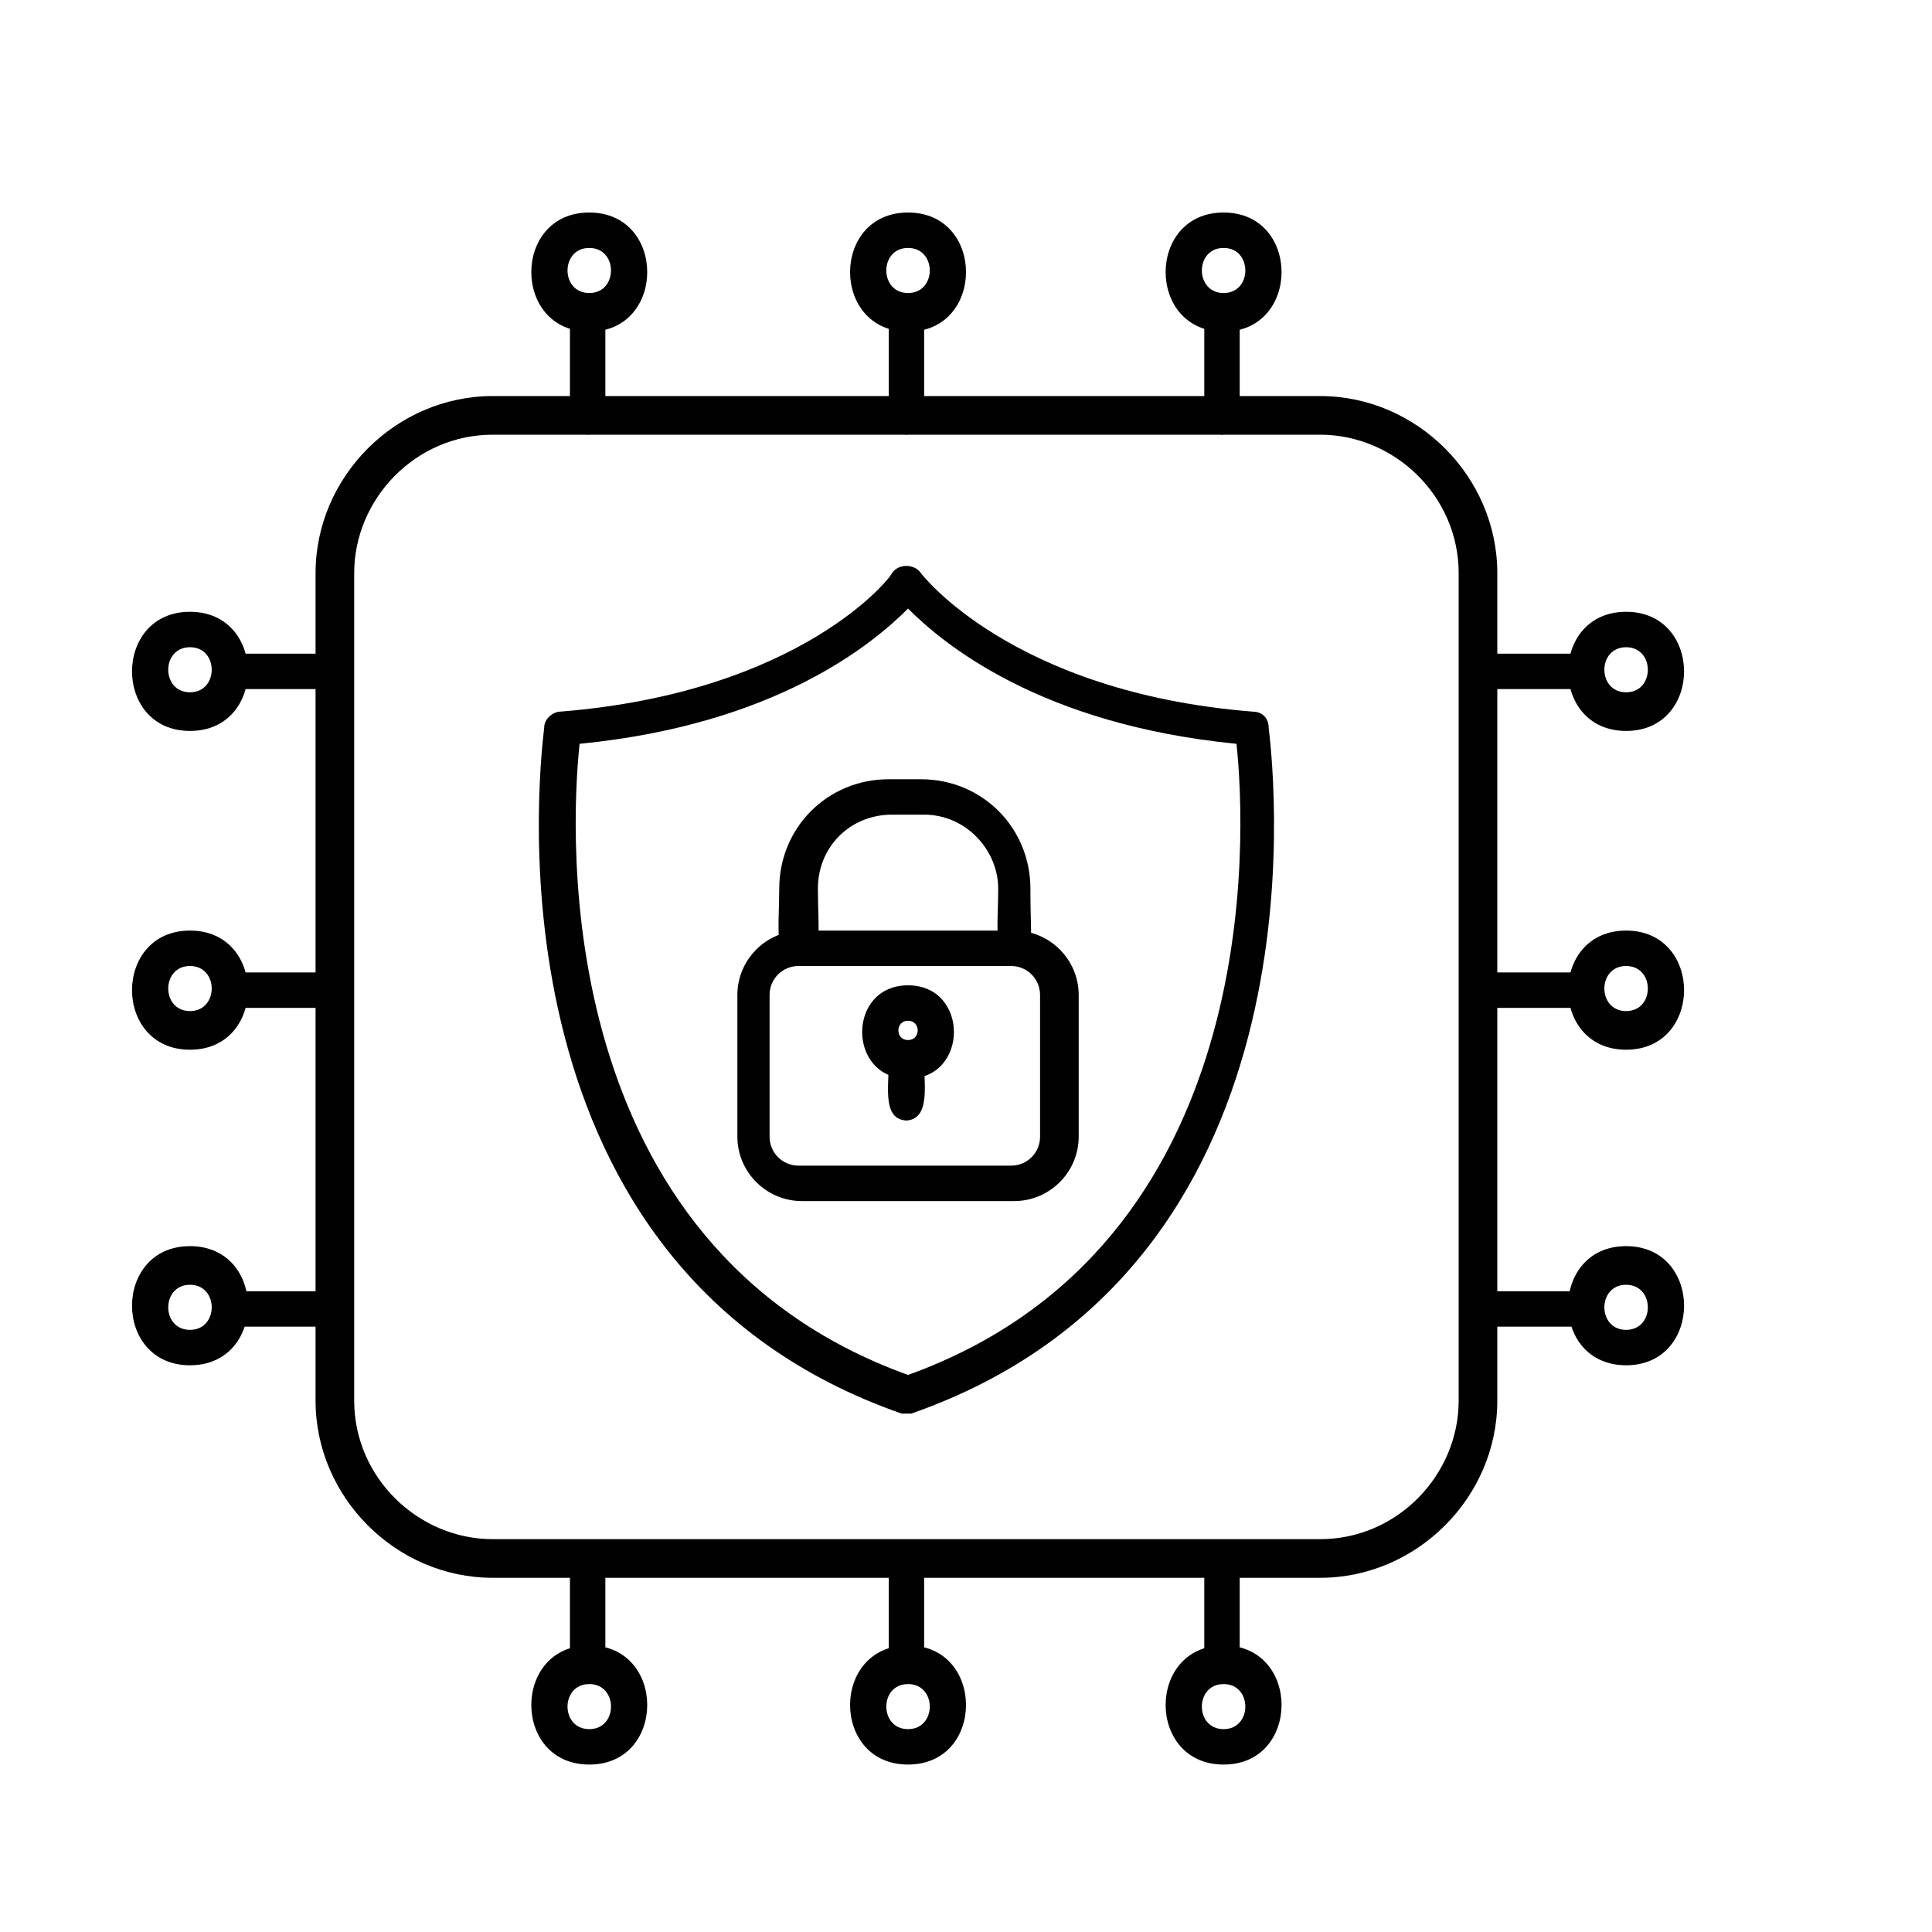 <?xml version="1.0" encoding="utf-8"?>
<svg xmlns="http://www.w3.org/2000/svg" id="Layer_1" version="1.1" viewBox="0 0 60 60">
  
  <defs>
    <style>
      .st0 {
        fill: #010101;
        fill-rule: evenodd;
      }
    </style>
  </defs>
  <path class="st0" d="M41,49H15.3c-3,0-5.5-2.5-5.5-5.5v-25.7c0-3,2.5-5.5,5.5-5.5h25.7c3,0,5.5,2.5,5.5,5.5v25.7c0,3-2.5,5.5-5.5,5.5ZM15.3,13.5c-2.4,0-4.3,2-4.3,4.3v25.7c0,2.4,2,4.3,4.3,4.3h25.7c2.4,0,4.3-2,4.3-4.3v-25.7c0-2.4-2-4.3-4.3-4.3H15.3s0,0,0,0Z"/>
  <path class="st0" d="M49.2,21.4h-3.2c-.7,0-.7-1.1,0-1.1h3.2c.7,0,.7,1.1,0,1.1Z"/>
  <path class="st0" d="M50.5,22.7c-2.4,0-2.4-3.7,0-3.7s2.4,3.7,0,3.7ZM50.5,20.1c-.9,0-.9,1.4,0,1.4s.9-1.4,0-1.4h0Z"/>
  <path class="st0" d="M49.2,31.3h-3.2c-.7,0-.7-1.1,0-1.1h3.2c.7,0,.7,1.1,0,1.1Z"/>
  <path class="st0" d="M50.5,32.6c-2.4,0-2.4-3.7,0-3.7s2.4,3.7,0,3.7ZM50.5,30c-.9,0-.9,1.4,0,1.4s.9-1.4,0-1.4Z"/>
  <path class="st0" d="M49.2,41.2h-3.2c-.7,0-.7-1.1,0-1.1h3.2c.7,0,.7,1.1,0,1.1h0Z"/>
  <path class="st0" d="M50.5,42.4c-2.4,0-2.4-3.7,0-3.7s2.4,3.7,0,3.7ZM50.5,39.9c-.9,0-.9,1.4,0,1.4s.9-1.4,0-1.4Z"/>
  <path class="st0" d="M10.4,41.2h-3.2c-.7,0-.7-1.1,0-1.1h3.2c.7,0,.7,1.1,0,1.1h0Z"/>
  <path class="st0" d="M5.9,42.4c-2.4,0-2.4-3.7,0-3.7s2.4,3.7,0,3.7ZM5.9,39.9c-.9,0-.9,1.4,0,1.4s.9-1.4,0-1.4Z"/>
  <path class="st0" d="M10.4,31.3h-3.2c-.7,0-.7-1.1,0-1.1h3.2c.7,0,.7,1.1,0,1.1Z"/>
  <path class="st0" d="M5.9,32.6c-2.4,0-2.4-3.7,0-3.7s2.4,3.7,0,3.7ZM5.9,30c-.9,0-.9,1.4,0,1.4s.9-1.4,0-1.4Z"/>
  <path class="st0" d="M10.4,21.4h-3.2c-.7,0-.7-1.1,0-1.1h3.2c.7,0,.7,1.1,0,1.1Z"/>
  <path class="st0" d="M5.9,22.7c-2.4,0-2.4-3.7,0-3.7s2.4,3.7,0,3.7ZM5.9,20.1c-.9,0-.9,1.4,0,1.4s.9-1.4,0-1.4h0Z"/>
  <path class="st0" d="M38,52.3c-.3,0-.6-.3-.6-.6v-3.2c0-.7,1.1-.7,1.1,0v3.2c0,.3-.3.6-.6.6h0Z"/>
  <path class="st0" d="M38,54.8c-2.4,0-2.4-3.7,0-3.7s2.4,3.7,0,3.7ZM38,52.3c-.9,0-.9,1.4,0,1.4s.9-1.4,0-1.4Z"/>
  <path class="st0" d="M28.2,52.3c-.3,0-.6-.3-.6-.6v-3.2c0-.7,1.1-.7,1.1,0v3.2c0,.3-.3.6-.6.6Z"/>
  <path class="st0" d="M28.2,54.8c-2.4,0-2.4-3.7,0-3.7s2.4,3.7,0,3.7ZM28.2,52.3c-.9,0-.9,1.4,0,1.4s.9-1.4,0-1.4Z"/>
  <path class="st0" d="M18.3,52.3c-.3,0-.6-.3-.6-.6v-3.2c0-.7,1.1-.7,1.1,0v3.2c0,.3-.3.6-.6.6h0Z"/>
  <path class="st0" d="M18.3,54.8c-2.4,0-2.4-3.7,0-3.7s2.4,3.7,0,3.7ZM18.3,52.3c-.9,0-.9,1.4,0,1.4s.9-1.4,0-1.4Z"/>
  <path class="st0" d="M38,13.5c-.3,0-.6-.3-.6-.6v-3.2c0-.7,1.1-.7,1.1,0v3.2c0,.3-.3.6-.6.6h0Z"/>
  <path class="st0" d="M38,10.3c-2.4,0-2.4-3.7,0-3.7s2.4,3.7,0,3.7ZM38,7.7c-.9,0-.9,1.4,0,1.4s.9-1.4,0-1.4Z"/>
  <path class="st0" d="M28.2,13.5c-.3,0-.6-.3-.6-.6v-3.2c0-.7,1.1-.7,1.1,0v3.2c0,.3-.3.6-.6.6Z"/>
  <path class="st0" d="M28.2,10.3c-2.4,0-2.4-3.7,0-3.7s2.4,3.7,0,3.7ZM28.2,7.7c-.9,0-.9,1.4,0,1.4s.9-1.4,0-1.4Z"/>
  <path class="st0" d="M18.3,13.5c-.3,0-.6-.3-.6-.6v-3.2c0-.7,1.1-.7,1.1,0v3.2c0,.3-.3.6-.6.6h0Z"/>
  <path class="st0" d="M18.3,10.3c-2.4,0-2.4-3.7,0-3.7s2.4,3.7,0,3.7ZM18.3,7.7c-.9,0-.9,1.4,0,1.4s.9-1.4,0-1.4Z"/>
  <path class="st0" d="M31.5,37.3h-6.6c-1.1,0-2-.9-2-2v-4.4c0-1.1.9-2,2-2h6.6c1.1,0,2,.9,2,2v4.4c0,1.1-.9,2-2,2h0ZM24.8,30c-.5,0-.9.4-.9.9v4.4c0,.5.4.9.9.9h6.6c.5,0,.9-.4.9-.9v-4.4c0-.5-.4-.9-.9-.9h-6.6Z"/>
  <path class="st0" d="M31.6,30c-.8,0-.6-1.2-.6-2.4s-1-2.3-2.3-2.3h-1c-1.3,0-2.3,1-2.3,2.3s.2,2.4-.6,2.4-.6-1.2-.6-2.4c0-1.9,1.5-3.4,3.4-3.4h1c1.9,0,3.4,1.5,3.4,3.4s.2,2.4-.6,2.4h0Z"/>
  <path class="st0" d="M28.2,33.5c-1.9,0-1.9-2.9,0-2.9s1.9,2.9,0,2.9ZM28.2,31.7c-.4,0-.4.6,0,.6s.4-.6,0-.6Z"/>
  <path class="st0" d="M28.2,34.8c-.8,0-.6-1-.6-1.8s1.1-.7,1.1,0,.2,1.8-.6,1.8Z"/>
  <path class="st0" d="M28.2,43.9c0,0-.1,0-.2,0-12.9-4.5-11.3-19.6-11.1-21.3,0-.3.3-.5.5-.5,7.5-.6,10.3-4.2,10.3-4.3.2-.3.7-.3.9,0,0,0,2.8,3.7,10.3,4.3.3,0,.5.2.5.5.2,1.7,1.8,16.8-11.1,21.3,0,0-.1,0-.2,0ZM18,23.1c-.3,2.8-.9,15.6,10.2,19.6,11.1-4,10.5-16.8,10.2-19.6-6.1-.6-9.1-3.1-10.2-4.2-1.1,1.1-4.1,3.6-10.2,4.2h0Z"/>
</svg>